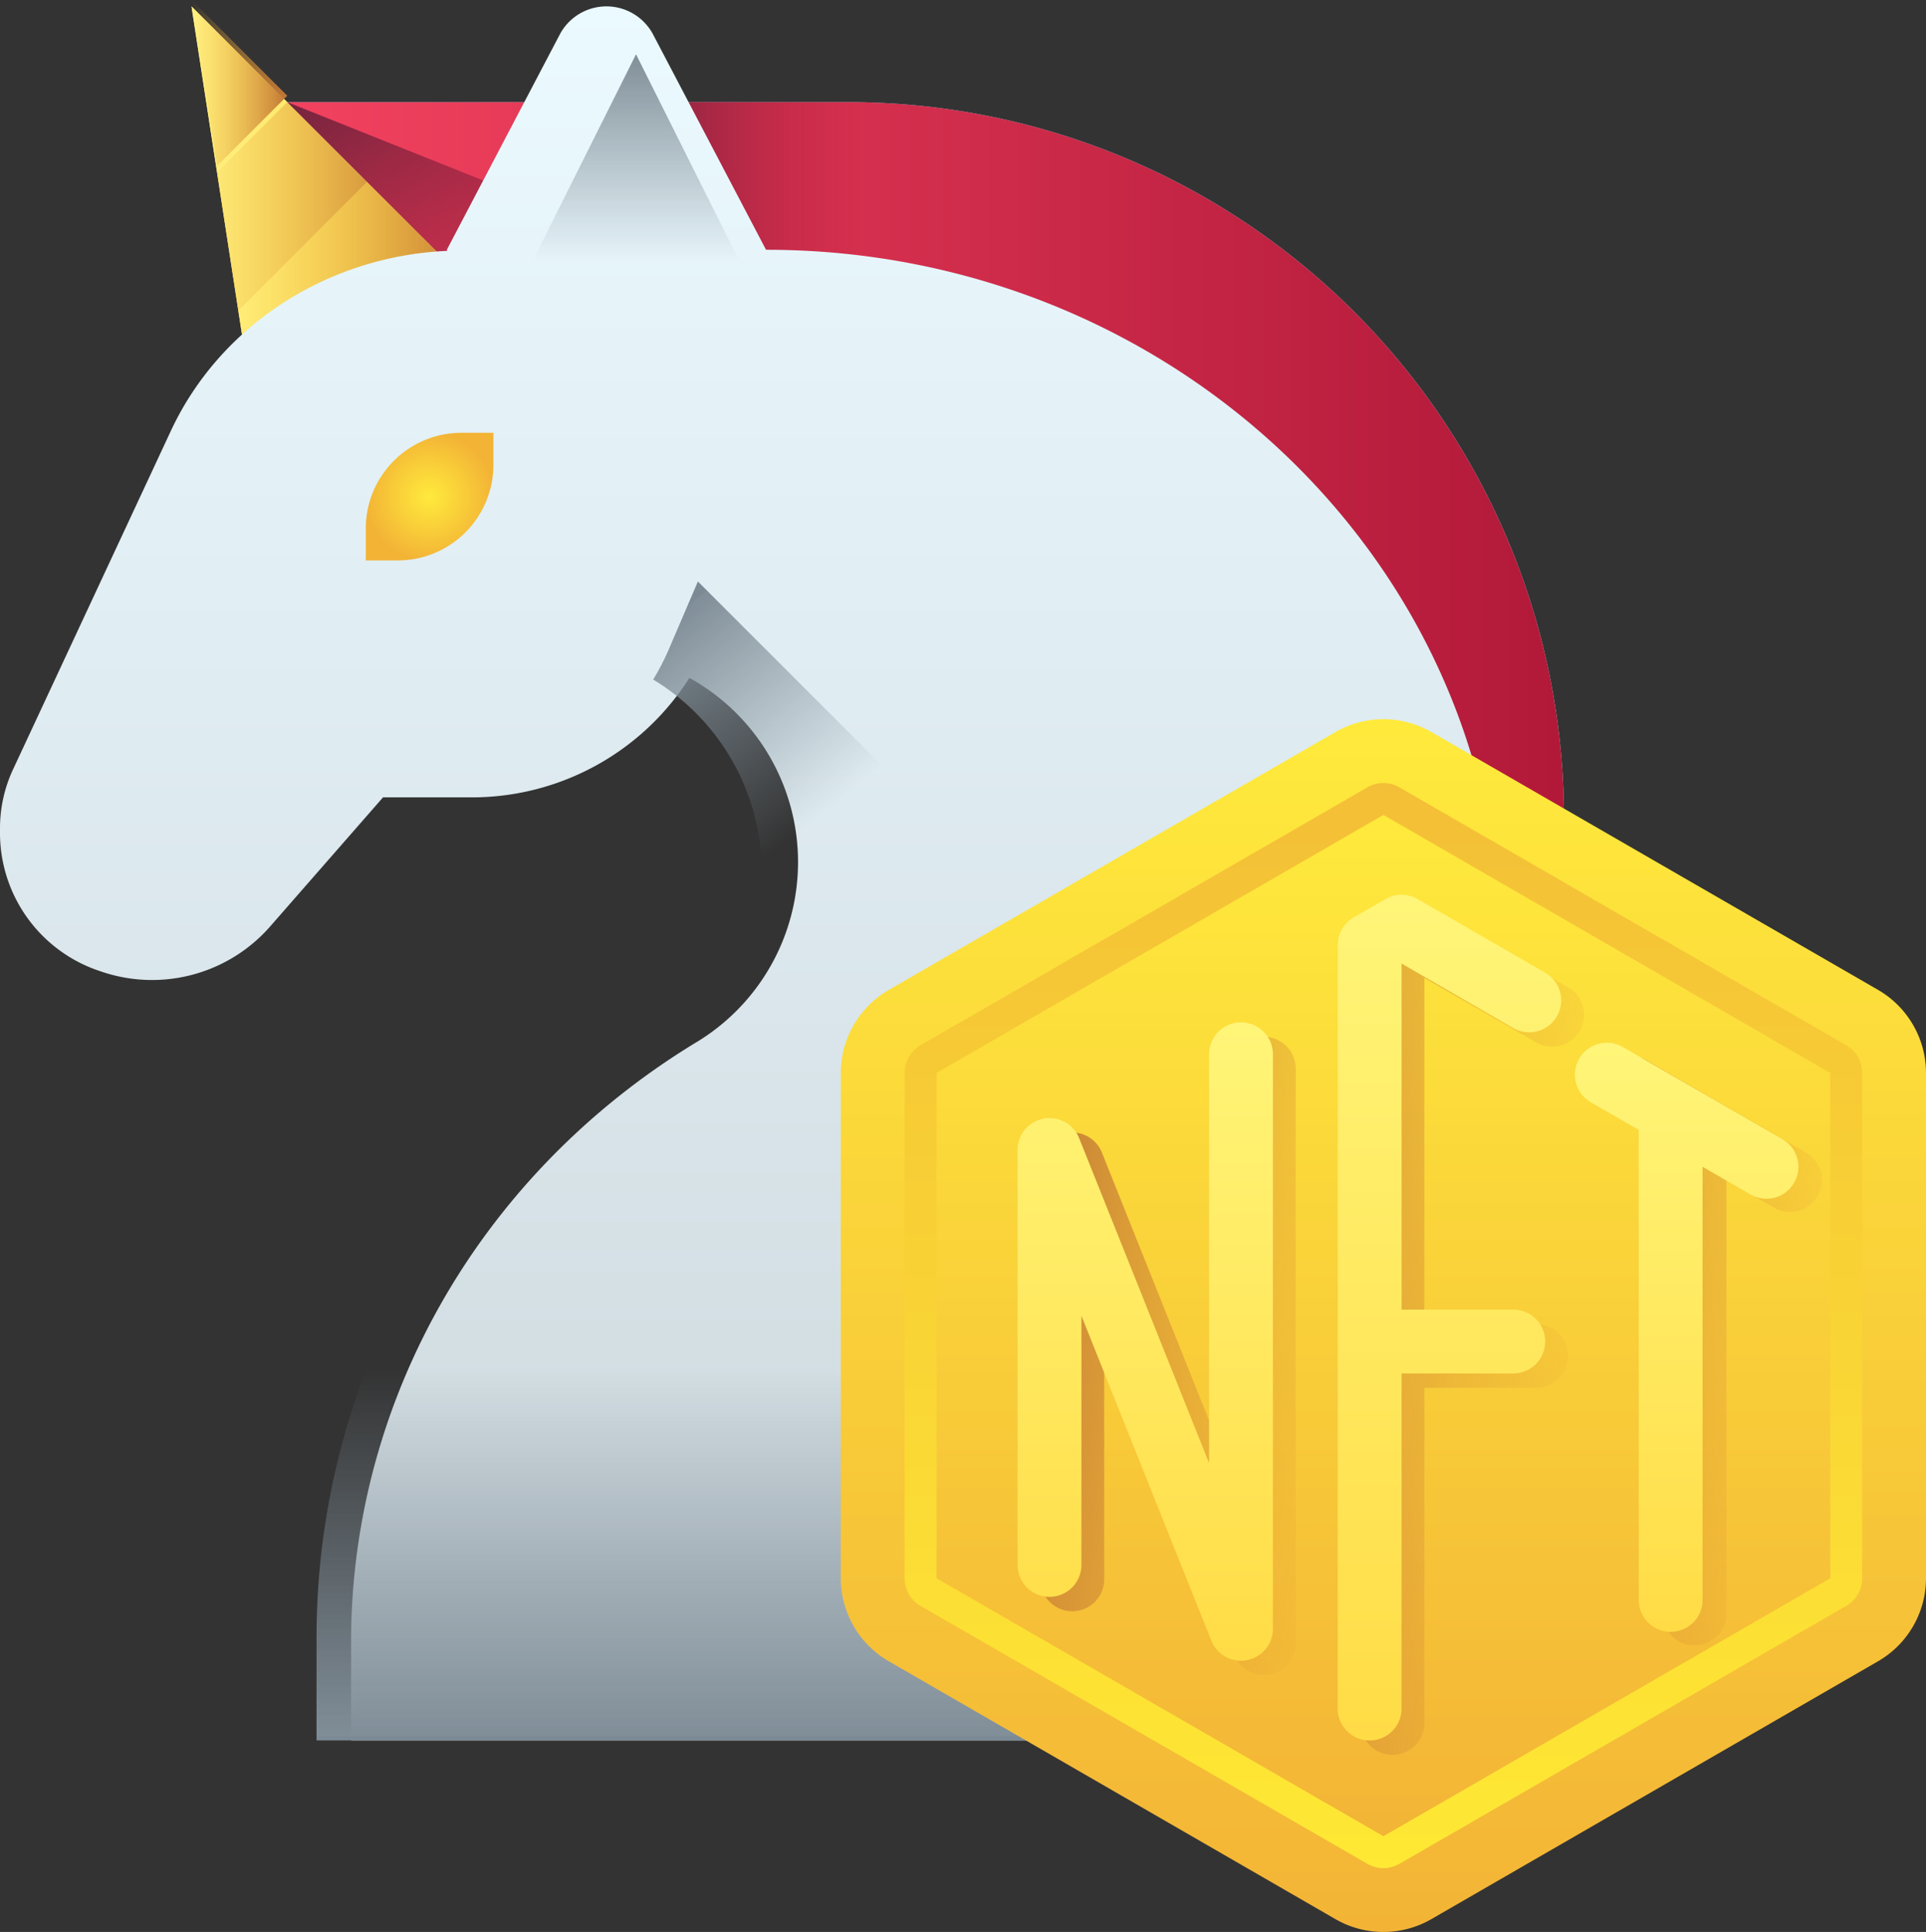 <svg xmlns="http://www.w3.org/2000/svg" xmlns:xlink="http://www.w3.org/1999/xlink" width="299.051" height="300" viewBox="0 0 299.051 300">
  <rect x="0" y="0" width="299.051" height="300" fill="#333333" stroke="none"/>
  <defs>
    <linearGradient id="linear-gradient" y1="0.5" x2="1" y2="0.5" gradientUnits="objectBoundingBox">
      <stop offset="0" stop-color="#4dbee6"/>
      <stop offset="1" stop-color="#a0faff"/>
    </linearGradient>
    <linearGradient id="linear-gradient-2" y1="0.5" x2="1" y2="0.5" gradientUnits="objectBoundingBox">
      <stop offset="0" stop-color="#f34360"/>
      <stop offset="1" stop-color="#b21939"/>
    </linearGradient>
    <linearGradient id="linear-gradient-3" y1="0.5" x2="1" y2="0.5" gradientUnits="objectBoundingBox">
      <stop offset="0" stop-color="#68233c"/>
      <stop offset="1" stop-color="#b21939" stop-opacity="0"/>
    </linearGradient>
    <linearGradient id="linear-gradient-4" y1="0.5" x2="1" y2="0.5" gradientUnits="objectBoundingBox">
      <stop offset="0" stop-color="#fff082"/>
      <stop offset="1" stop-color="#ffdc46"/>
    </linearGradient>
    <linearGradient id="linear-gradient-6" y1="0.5" x2="1" y2="0.5" gradientUnits="objectBoundingBox">
      <stop offset="0" stop-color="#f3b436" stop-opacity="0"/>
      <stop offset="1" stop-color="#c17636"/>
    </linearGradient>
    <linearGradient id="linear-gradient-7" x1="-0.17" y1="0.5" x2="1.745" y2="0.5" gradientUnits="objectBoundingBox">
      <stop offset="0" stop-color="#f3b436" stop-opacity="0"/>
      <stop offset="0.8" stop-color="#c17636"/>
    </linearGradient>
    <linearGradient id="linear-gradient-9" x1="0.133" y1="-0.182" x2="0.833" y2="0.773" xlink:href="#linear-gradient-3"/>
    <linearGradient id="linear-gradient-10" x1="0.5" y1="1" x2="0.5" gradientUnits="objectBoundingBox">
      <stop offset="0" stop-color="#cdd7dc"/>
      <stop offset="1" stop-color="#ebfaff"/>
    </linearGradient>
    <linearGradient id="linear-gradient-11" x1="0.5" y1="1" x2="0.5" gradientUnits="objectBoundingBox">
      <stop offset="0" stop-color="#7c8a95"/>
      <stop offset="0" stop-color="#808e98"/>
      <stop offset="0.4" stop-color="#808e98" stop-opacity="0"/>
    </linearGradient>
    <radialGradient id="radial-gradient" cx="0.5" cy="0.5" r="0.5" gradientUnits="objectBoundingBox">
      <stop offset="0" stop-color="#ffea3c"/>
      <stop offset="1" stop-color="#f3b436"/>
    </radialGradient>
    <linearGradient id="linear-gradient-12" x1="-0.074" y1="0.21" x2="0.813" y2="1.21" gradientUnits="objectBoundingBox">
      <stop offset="0" stop-color="#7c8a95"/>
      <stop offset="0" stop-color="#808e98"/>
      <stop offset="0.5" stop-color="#808e98" stop-opacity="0"/>
    </linearGradient>
    <linearGradient id="linear-gradient-13" x1="0.5" y1="1" x2="0.5" gradientUnits="objectBoundingBox">
      <stop offset="0" stop-color="#808e98" stop-opacity="0"/>
      <stop offset="1" stop-color="#808e98"/>
      <stop offset="1" stop-color="#7c8a95"/>
    </linearGradient>
    <linearGradient id="linear-gradient-14" x1="0.5" y1="1" x2="0.5" gradientUnits="objectBoundingBox">
      <stop offset="0" stop-color="#ffea34"/>
      <stop offset="1" stop-color="#f3be36"/>
    </linearGradient>
    <linearGradient id="linear-gradient-15" x1="0.5" y1="1" x2="0.5" gradientUnits="objectBoundingBox">
      <stop offset="0" stop-color="#f3b436"/>
      <stop offset="1" stop-color="#ffea3c"/>
    </linearGradient>
    <linearGradient id="linear-gradient-16" x1="-0.696" y1="0.228" x2="1.215" y2="0.732" gradientUnits="objectBoundingBox">
      <stop offset="0" stop-color="#c17636"/>
      <stop offset="1" stop-color="#f3b436" stop-opacity="0"/>
    </linearGradient>
    <linearGradient id="linear-gradient-17" x1="-0.399" y1="0.183" x2="1.121" y2="0.76" xlink:href="#linear-gradient-16"/>
    <linearGradient id="linear-gradient-18" x1="-0.088" y1="0.215" x2="1.401" y2="0.81" xlink:href="#linear-gradient-16"/>
    <linearGradient id="linear-gradient-20" x1="0.5" y1="1" x2="0.5" gradientUnits="objectBoundingBox">
      <stop offset="0" stop-color="#ffdc46"/>
      <stop offset="1" stop-color="#fff578"/>
    </linearGradient>
    <linearGradient id="linear-gradient-21" x1="0.5" y1="1" x2="0.5" y2="0" xlink:href="#linear-gradient-20"/>
    <linearGradient id="linear-gradient-22" x1="0.5" y1="1" x2="0.5" y2="0" xlink:href="#linear-gradient-20"/>
  </defs>
  <g id="Group_26605" data-name="Group 26605" transform="translate(-6774 -4288)">
    <g id="unicorn" transform="translate(6774 4288)">
      <path id="Path_9322" data-name="Path 9322" d="M28.851,48.6,9.028,4H100.9a111.18,111.18,0,0,1,111.18,111.18,117.508,117.508,0,0,1-8.425,43.612l-1.487,3.8" transform="translate(30.758 11.859)" fill="url(#linear-gradient)"/>
      <path id="Path_9323" data-name="Path 9323" d="M28.851,48.6,9.028,4H100.9a111.18,111.18,0,0,1,111.18,111.18,117.508,117.508,0,0,1-8.425,43.612l-1.487,3.8" transform="translate(30.758 11.859)" fill="url(#linear-gradient-2)"/>
      <path id="Path_9324" data-name="Path 9324" d="M21,4H60.647V38.691H21Z" transform="translate(73.329 11.859)" fill="url(#linear-gradient-3)"/>
      <path id="Path_9325" data-name="Path 9325" d="M16.912,65.426,7,1,51.6,45.6" transform="translate(22.735 -0.009)" fill="url(#linear-gradient-4)"/>
      <path id="Path_9326" data-name="Path 9326" d="M16.912,65.426,7,1,51.6,45.6" transform="translate(22.735 -0.009)" fill="url(#linear-gradient-4)"/>
      <path id="Path_9327" data-name="Path 9327" d="M28.454,6.5,8.467,26.487l2.641,17.182L45.8,23.845Z" transform="translate(28.538 21.748)" fill="url(#linear-gradient-6)"/>
      <path id="Path_9328" data-name="Path 9328" d="M18.7,4,7.8,14.9l3.306,21.474L31.093,16.39Z" transform="translate(25.9 11.859)" fill="url(#linear-gradient-7)"/>
      <path id="Path_9329" data-name="Path 9329" d="M21.868,15.668,7,.8l3.965,25.77Z" transform="translate(22.735 -0.8)" fill="url(#linear-gradient-6)"/>
      <path id="Path_9330" data-name="Path 9330" d="M84.338,33.735,10,4,39.735,33.735,59.559,58.514Z" transform="translate(34.603 11.859)" fill="url(#linear-gradient-9)"/>
      <path id="Path_9331" data-name="Path 9331" d="M119.94,38.793,102.332,5.223a8.2,8.2,0,0,0-14.342,0L70.382,38.793l.059.17c-18.666.827-35.251,11.609-42.873,27.872L3.037,119.462A21.61,21.61,0,0,0,1,128.608v1.044a22.6,22.6,0,0,0,15.582,21.175,24.373,24.373,0,0,0,26.191-6.757l17.7-20.243h13.5a40.019,40.019,0,0,0,34.072-18.552,32.687,32.687,0,0,1,.684,56.817c-33.162,20.321-53.21,55.32-53.216,92.9v15.282H233.925V147.447c0-60.008-51.033-108.654-113.985-108.654Z" transform="translate(-1 -0.009)" fill="url(#linear-gradient-10)"/>
      <path id="Path_9332" data-name="Path 9332" d="M81.382,29.6A35.187,35.187,0,0,1,65.216,59.231,115.878,115.878,0,0,0,12,156.688V172.72H190.411V43.868A114.94,114.94,0,0,0,189.42,29H81.342c0,.2.04.4.04.6Z" transform="translate(37.15 97.545)" fill="url(#linear-gradient-11)"/>
      <path id="Path_9333" data-name="Path 9333" d="M27.868,15h4.956v4.956A14.868,14.868,0,0,1,17.956,34.823H13V29.868A14.868,14.868,0,0,1,27.868,15Z" transform="translate(43.792 52.205)" fill="url(#radial-gradient)"/>
      <path id="Path_9334" data-name="Path 9334" d="M29.542,20,24.973,30.66A39.054,39.054,0,0,1,22.6,35.229,34.949,34.949,0,0,1,38.17,74.514H84.057Z" transform="translate(78.821 70.294)" fill="url(#linear-gradient-12)"/>
      <path id="Path_9335" data-name="Path 9335" d="M50.713,34.713,34.607,2.5,18.5,34.713Z" transform="translate(64.149 5.925)" fill="url(#linear-gradient-13)"/>
      <path id="Path_9336" data-name="Path 9336" d="M31,76.971v78.471a9.912,9.912,0,0,0,4.956,8.583l69.382,40.058a9.912,9.912,0,0,0,9.912,0l69.382-40.058a9.912,9.912,0,0,0,4.956-8.584V76.971a9.912,9.912,0,0,0-4.956-8.583L115.25,28.329a9.912,9.912,0,0,0-9.912,0L35.956,68.387A9.912,9.912,0,0,0,31,76.971Z" transform="translate(104.507 89.638)" fill="url(#linear-gradient-14)"/>
      <path id="Path_9337" data-name="Path 9337" d="M33,147.53V69.059L102.382,29l69.382,40.058V147.53l-69.382,40.058Z" transform="translate(112.419 97.549)" fill="url(#linear-gradient-15)"/>
      <path id="Path_9338" data-name="Path 9338" d="M77.963,44.068,58.14,32.62a4.956,4.956,0,0,0-4.956,0l-4.956,2.86a4.956,4.956,0,0,0-2.478,4.292V158.305a4.956,4.956,0,1,0,9.912,0V106.269H73.007a4.956,4.956,0,0,0,0-9.912H55.662V42.611L73.007,52.627a4.956,4.956,0,1,0,4.956-8.584Z" transform="translate(165.502 109.239)" fill="url(#linear-gradient-16)"/>
      <path id="Path_9339" data-name="Path 9339" d="M85.965,50.964,61.186,36.656a4.958,4.958,0,1,0-4.956,8.588l7.434,4.292v72.98a4.956,4.956,0,1,0,9.912,0V55.261l7.434,4.292a4.958,4.958,0,0,0,4.956-8.588Z" transform="translate(194.501 128.024)" fill="url(#linear-gradient-17)"/>
      <path id="Path_9340" data-name="Path 9340" d="M69.941,35.951a4.956,4.956,0,0,0-4.956,4.956v63.475L44.81,53.936a4.956,4.956,0,0,0-9.56,1.839V120.2a4.956,4.956,0,0,0,9.912,0V81.51l20.175,50.446a4.956,4.956,0,0,0,4.6,3.112,5.088,5.088,0,0,0,.942-.089,4.956,4.956,0,0,0,4.019-4.867V40.907a4.956,4.956,0,0,0-4.956-4.956Z" transform="translate(126.288 125.042)" fill="url(#linear-gradient-18)"/>
      <path id="Path_9341" data-name="Path 9341" d="M114.25,214.322a14.868,14.868,0,0,1-7.434-1.982L37.434,172.281A14.907,14.907,0,0,1,30,159.4V80.93a14.912,14.912,0,0,1,7.434-12.885l69.382-40.058a14.9,14.9,0,0,1,14.868,0L191.065,68.04A14.927,14.927,0,0,1,198.5,80.925V159.4a14.907,14.907,0,0,1-7.434,12.885L121.683,212.34a14.867,14.867,0,0,1-7.434,1.982Zm0-178.411a4.956,4.956,0,0,0-2.478.664L42.39,76.633a4.956,4.956,0,0,0-2.478,4.292V159.4a4.956,4.956,0,0,0,2.478,4.292l69.382,40.058a4.956,4.956,0,0,0,4.956,0l69.382-40.058a4.956,4.956,0,0,0,2.478-4.292V80.93a4.991,4.991,0,0,0-2.478-4.3L116.727,36.58a4.956,4.956,0,0,0-2.478-.669Z" transform="translate(100.552 85.678)" fill="url(#linear-gradient-15)"/>
      <path id="Path_9342" data-name="Path 9342" d="M77.213,43.608,57.39,32.165a4.956,4.956,0,0,0-4.956,0l-4.956,2.86A4.956,4.956,0,0,0,45,39.316V157.87a4.956,4.956,0,1,0,9.912,0V105.834H72.257a4.956,4.956,0,0,0,0-9.912H54.912V42.181L72.257,52.2a4.958,4.958,0,1,0,4.956-8.589Z" transform="translate(162.711 107.439)" fill="url(#linear-gradient-20)"/>
      <path id="Path_9343" data-name="Path 9343" d="M85.215,50.514,60.436,36.206a4.958,4.958,0,0,0-4.956,8.589l7.434,4.292v72.975a4.956,4.956,0,1,0,9.912,0V54.806L80.259,59.1a4.956,4.956,0,1,0,4.956-8.584Z" transform="translate(191.534 126.377)" fill="url(#linear-gradient-21)"/>
      <path id="Path_9344" data-name="Path 9344" d="M69.191,35.5a4.956,4.956,0,0,0-4.956,4.956v63.48L44.06,53.485a4.956,4.956,0,0,0-9.56,1.839V119.75a4.956,4.956,0,1,0,9.912,0V81.059L64.587,131.51a4.956,4.956,0,0,0,4.6,3.112,5.074,5.074,0,0,0,.937-.089,4.956,4.956,0,0,0,4.019-4.872V40.456A4.956,4.956,0,0,0,69.191,35.5Z" transform="translate(123.501 123.258)" fill="url(#linear-gradient-22)"/>
    </g>
  </g>
</svg>
